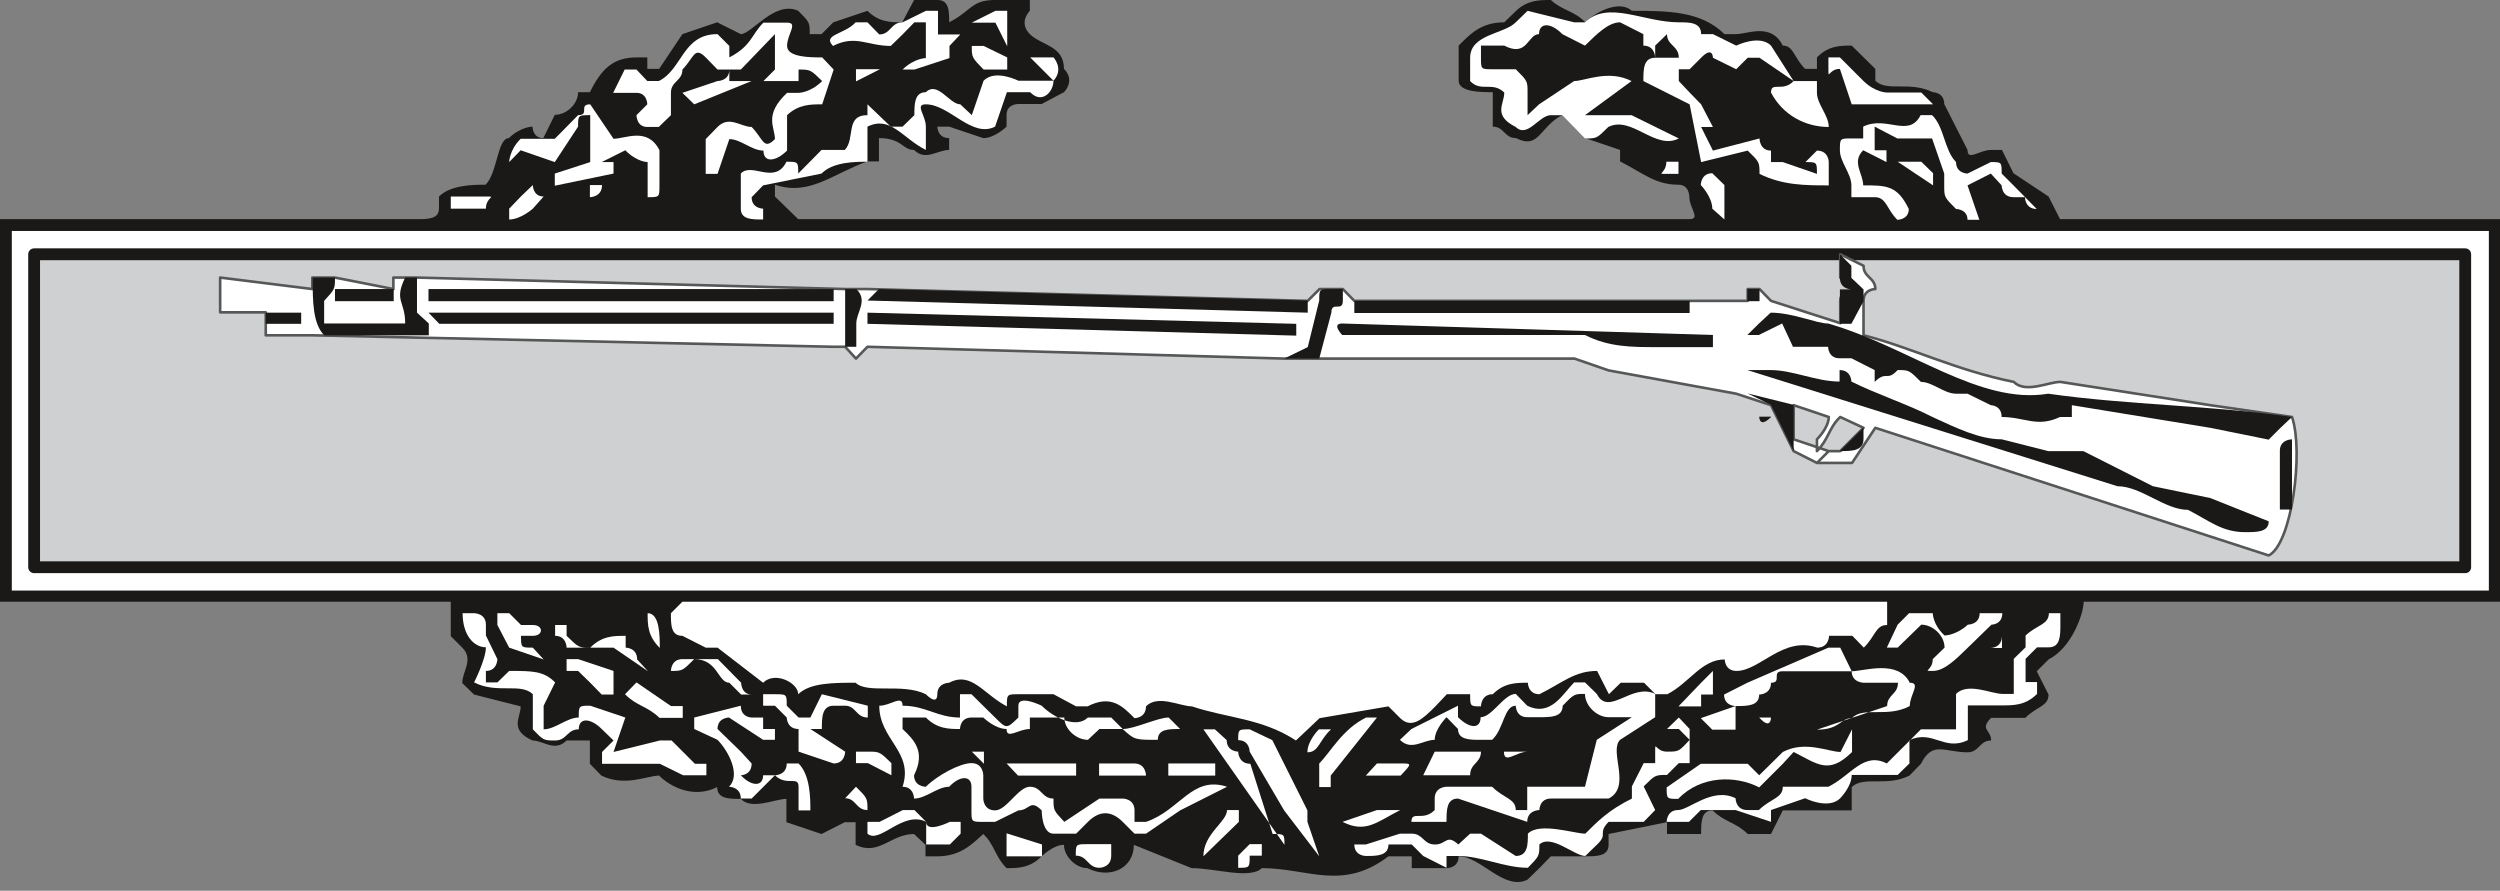 <svg xmlns="http://www.w3.org/2000/svg" xml:space="preserve" width="288" height="27.15mm" fill-rule="evenodd" stroke-linejoin="round" stroke-width="28.222" preserveAspectRatio="xMidYMid" version="1.2" viewBox="0 0 7620 2715"><rect x="0" y="0" width="7620" height="2715" fill="#808080" stroke="none"/><defs class="ClipPathGroup"><clipPath id="a" clipPathUnits="userSpaceOnUse"><path d="M0 0h7620v2715H0z"/></clipPath></defs><g class="SlideGroup"><g class="Slide" clip-path="url(#a)"><g class="Page"><g class="com.sun.star.drawing.ClosedBezierShape"><path fill="none" d="M0 0h7622v2690H0z" class="BoundingBox"/><path fill="#1B1918" d="M3032 0h107v33s-36 35 0 71c36 35 104 35 104 106 36 36 0 71 0 71l-68 36h-72s-35 0-35 33v36s-36 35-71 35l-104-35h-36s0 35 36 35v36c-36 0-72 35-107 0-36 0-36-36-107-36v71h-35c-104 36-176 107-282 71v36l71 69h2716c36 0 0-33 0-69 0 0 0-36-33-36-71 0-107-35-178-71v-35l-106-36-69-71c-71 36-71 107-142 71-36 0-36-35-71-35V281c-36 0-104 0-104-35V139c35-35 68-71 139-71l36-35c35-33 71-33 106-33 36 33 72 33 105 68 35-35 106-68 142-35 107 0 211 0 282 71h35c36 0 107-36 143 35 33 0 33 36 68 71h36v-35c35-36 71-36 106-36l72 71v36c35 35 104 0 175 35 0 0 35 0 35 36l71 140c0 35 36 0 72 0h33l35 71 107 71 35 69h1342v1166H6351c0 36-36 140-107 176l-36 36 36 71c0 36-36 36-71 71h-104c-36 36 0 36 0 69-36 0-36 36-72 36-71 0-106-36-142 35l-35 36c-69 35-140 0-176 35v71h-210l-36 72h-71c-36-36-71-36-107-72-35 0-35 36-35 72h-104v-36l-178 36v33c0 35-36 35-71 35h-105l-35 36-36 35c-71 36-142-71-210-71 0 36-36 36-36 36h-107v-36h-71c-140 107-246 36-386 36-35 35-143 0-214 0l-176-71c0 71-71 106-142 71-35 0-71-36-71-71-33 0-68 35-68 35-36 36-72 36-107 36-36-36-36-71-71-104-36 33-71 68-140 68h-36v-35l-35-33c-71 0-107 68-178 33v-69h-33l-71 36-107-36v-71c-35 0-106 35-139 0-36 0-72 0-72-36-71 36-142 0-177-35-36 0-104 35-176 0l-35-36v-71h-71c-36 36-71 0-104 0-72-33-36-69-36-104l-142-36-36-35c0-36 36-72 0-108l-35-35v-105H0V668h1270c35 0 68 0 68-33v-36c36-36 107-36 142-36 36-35 36-142 71-142 36-35 72-35 72-35s0 35 33 35l35-71c36 0 71-33 71-69h36c35-71 71-106 142-106h33v35h36l71-106 106-36 72 36c33 0 104-104 175-71 35 35 35 35 35 71h36l36-36 104-35c35 35 71 35 106 35l36-68h71c36 0 36 33 36 68 68-35 68-68 139-68Z"/></g><g class="com.sun.star.drawing.ClosedBezierShape"><path fill="none" d="M2961 32h110v110h-110z" class="BoundingBox"/><path fill="#FFF" d="M3034 33h36v108l-36-72h-72l72-36Z"/></g><g class="com.sun.star.drawing.ClosedBezierShape"><path fill="none" d="M4481 33h1094v533H4481z" class="BoundingBox"/><path fill="#FFF" d="m4656 33 142 35h33c71-68 178 0 286 0 33 0 68 0 68 36h36l71 35s71-35 106 0l69 108h71v35c0 36 36 69 36 105-71 0-140-36-176-105 0-35 36 0 69-35l-104-71h-36l-35 35-71-35s0-37-36 0l-35 35h-33v36l33 35 35 36 36 69h-36l36 72 142-37s0 37 35 37v35h36l104 36c0-36 0-36-35-36l35-35c36 0 36 35 36 35v71c-71 0-140 0-211-35 0-36 0-36-36-71l-142 35-35-176-141-71c0-36 0-71 36-71h72c0-37-36-37-36-72l-36 35v37s0-37-36-37v-35l-71-36c-36 0-71 36-107 71l-69-35c-35-36-71-36-71 0-35 0-35 72-106 35h-71v37c0 35 0 35 35 35h71c36 36 36 36 36 71v69l35-33 107-71c33 0 104-36 175 0l-142 104h142l144 71c-72 37-144-71-215-35-35 35-35 35-71 35l-69-71h-35c-36 0-71 71-107 36-71-36-35-69-35-105-36-35-71 0-104-35v-71c0-72 104-72 139-108l36-35Z"/></g><g class="com.sun.star.drawing.ClosedBezierShape"><path fill="none" d="M2529 33h400v180h-400z" class="BoundingBox"/><path fill="#FFF" d="M2822 33h37v72h68l-33 35v37l-107 35h-36c36-35 71-35 71-35V68h-35l-36 37-36 35c-71 0-107-35-176 0-34-35 36-35 69-72h36l36 37c35 0 35-37 71-37l71-35Z"/></g><g class="com.sun.star.drawing.ClosedBezierShape"><path fill="none" d="M1869 69h673v462h-673z" class="BoundingBox"/><path fill="#FFF" d="M2399 69c35 0 0 35 0 71 0 35 71 35 107 35l35 37-35 106c-36 0-72 0-107 33v108c-37 36-72 36-72 0-36 0-69-35-104-35l-36 106h-107 71V424l36-37c36-36 71 0 104 0 36 37 36 72 71 37 0-37-35-73 37-141h35s36 0 72-36c-36-35-36-35-72-35v35h-107l35-35V104l-104 108h-35v35h68l-175 71-36-35 107-36s36 0 36-35h-36l-36-37c-35-35-35 0-71 37 0 35-35 35-35 71 0 0-37 0 0 0v68l-37 36h-35c-33 0-33-36-33-36l33-33s0-35-33-35h-71l35-71h36l33 35h35c72-35 72-143 179-143l36 36v35c68-35 68-71 104-106h72Z"/></g><g class="com.sun.star.drawing.ClosedBezierShape"><path fill="none" d="M2961 140h110v73h-110z" class="BoundingBox"/><path fill="#FFF" d="m2998 140 72 35v37h-72c-36-37-36-37-36-72h36Z"/></g><g class="com.sun.star.drawing.ClosedBezierShape"><path fill="none" d="M2258 175h969v495h-969z" class="BoundingBox"/><path fill="#FFF" d="M3175 175h36s33 35 0 71c0 35-36 72-71 35h-71l-36 105c-71 36-139-68-211-68-35 0 0 33 0 68v71c-71-35-107-106-178-71v107c-36 0-105 0-140 36l-178 36-35 36c0 35 35 35 35 35v33c-35 0-68 0-68-33V529c33-36 104 36 139-36 36 0 36 0 36 36l71-72h71c33-35 0-106 69-106v-33l71 68h36l36-35c0-33 0-70 35-70 36-35 72 37 105 37l35 33 36-105c35-36 106 0 106 0h107l-71-71h35Z"/></g><g class="com.sun.star.drawing.ClosedBezierShape"><path fill="none" d="M5573 175h320v144h-320z" class="BoundingBox"/><path fill="#FFF" d="M5573 175h35l72 72c36 35 71 35 71 35h105l36 36h-248l-36-108c-35 0-35 37-35 0v-35Z"/></g><g class="com.sun.star.drawing.ClosedBezierShape"><path fill="none" d="M2609 211h90v39h-90z" class="BoundingBox"/><path fill="#FFF" d="M2609 211h73c35 0 0 0 0 0l-73 37v-37Z"/></g><g class="com.sun.star.drawing.ClosedBezierShape"><path fill="none" d="M1552 318h459v284h-459z" class="BoundingBox"/><path fill="#FFF" d="m1799 318 71 105c36 0 104-37 140 35v108c0 35 0 35-36 35V494s-33 0-68-36l-72 36h36v35l-179 37v-37l108-35V351c-37 0-37 0-37 35l-71 108-104-36-35 36s0-36 35-71h104l71-72c37 0 0-33 37-33Z"/></g><g class="com.sun.star.drawing.ClosedBezierShape"><path fill="none" d="M5608 350h602v321h-602z" class="BoundingBox"/><path fill="#FFF" d="M5854 351h35c37 35 37 107 73 143 0 35 35 35 35 35l71-35c33 0 33 0 33 35l36 36 71 72c-36 0-36-36-36-36h-35c-36 0-36-36-36-36l-33-36-71 36 36 105h-36c0-33-35-33-35-33-36-36-36-36-36-72v-36l-37-107h-106l-69-36v72h36v36l-71-36c-36 36 0 71 0 107 71 0 104 0 139 72 0 33-35 33-35 33-33-33-33-69-69-69h-71v-36c0-36-35-71-35-107s0-36 35-36h36v-36c71-35 139 36 175-35Z"/></g><g class="com.sun.star.drawing.ClosedBezierShape"><path fill="none" d="M5064 493h54v38h-54z" class="BoundingBox"/><path fill="#FFF" d="M5079 493h37v37h-37c-34 0 0 0 0-37Z"/></g><g class="com.sun.star.drawing.ClosedBezierShape"><path fill="none" d="M5783 492h110v74h-110z" class="BoundingBox"/><path fill="#FFF" d="M5784 493h72l36 35v37l-108-72Z"/></g><g class="com.sun.star.drawing.ClosedBezierShape"><path fill="none" d="M5184 528h73v142h-73z" class="BoundingBox"/><path fill="#FFF" d="m5219 528 37 36v105l-37-33c0-36-35-72-35-72s0-36 35-36Z"/></g><g class="com.sun.star.drawing.ClosedBezierShape"><path fill="none" d="M1798 564h38v39h-38z" class="BoundingBox"/><path fill="#FFF" d="M1798 564h37c0 37-37 37-37 37v-37Z"/></g><g class="com.sun.star.drawing.ClosedBezierShape"><path fill="none" d="M1374 599h125v38h-125z" class="BoundingBox"/><path fill="#FFF" d="M1446 599h35c36 0 0 0 0 37h-107v-37h72Z"/></g><g class="com.sun.star.drawing.ClosedBezierShape"><path fill="none" d="M1552 564h106v107h-106z" class="BoundingBox"/><path fill="#FFF" d="M1624 564s0 35 33 35l-33 37s-37 33-72 33v-33c35-37 35-37 72-72Z"/></g><g class="com.sun.star.drawing.PolyPolygonShape"><path fill="none" d="M5557 635h1v1h-1z" class="BoundingBox"/><path fill="#FFF" d="M5557 635Z"/></g><g class="com.sun.star.drawing.PolyPolygonShape"><path fill="none" d="M36 704h7551v1097H36z" class="BoundingBox"/><path fill="#FFF" d="M7586 704v1096H36V704h7550Z"/></g><g class="com.sun.star.drawing.PolyPolygonShape"><path fill="none" d="M85 757h7448v991H85z" class="BoundingBox"/><path fill="#CFD0D2" d="M7514 775v954H104V775h7410Z"/><path fill="none" stroke="#1B1918" stroke-linecap="square" stroke-linejoin="miter" stroke-width="36" d="M7514 775v954H104V775h7410Z"/></g><g class="com.sun.star.drawing.ClosedBezierShape"><path fill="none" d="M1410 1869h744v495h-744z" class="BoundingBox"/><path fill="#FFF" d="M1445 1869s36 0 36 35v33l35 72s0 36-35 36v35h35l36-35c72 0 105 0 140 35l-35 71v72c35 0 71-36 107-36 0-36 0-36 35-36l107 36-36 105 141-35h36l71 71h35v35h-71l-71-35h-176v-36l35-35-35-34c-36-36-71-36-71 0-36 0-36 34-72 34-35 0-35 0-68-34v-107c-37-36-108 0-179-36 0 0 36-71 36-107-36 0-71-36-71-104h35Z"/></g><g class="com.sun.star.drawing.ClosedBezierShape"><path fill="none" d="M1516 1869h142v142h-142z" class="BoundingBox"/><path fill="#FFF" d="m1552 1869 36 36h36c33 0 33 33 0 33h-36c0 36 0 36 36 36l33 36-105-36-36-69v-36h36Z"/></g><g class="com.sun.star.drawing.ClosedBezierShape"><path fill="none" d="M1974 1869h38v123h-38z" class="BoundingBox"/><path fill="#FFF" d="M1974 1869c37 0 37 69 37 106 0 35 0 0 0 0-37-37-37-70-37-106Z"/></g><g class="com.sun.star.drawing.ClosedBezierShape"><path fill="none" d="M2045 1834h3708v424H2045z" class="BoundingBox"/><path fill="#FFF" d="M2080 1834h3672v71c-35 0-35 33-71 69l-35-36h-71s0 36-36 36c-104-36-175 71-246 71-36 0-36-35-36-35-71 0-107 71-175 106h-36l-35-35h-71l-36 35-36-71c-69 0-105 36-176 71-35 0-35-35-35-35-36 0-72 0-107 35-36 0-36 37-36 37-33 0-33 0-33-37h-71l-35 37c-36 36-71 71-107 36l-36-36-210 36-72 68c-104-68-210-68-317-104-36 0-104-37-140 0 0 36-35 36-35 36-36-36-71-73-143-36h-35l-69-37h-106c-36 0-36 0-36 37-71-37-108-108-176-72 0 0-36 0-36 35 0 37-35 0-35 0-71-35-178 0-214-35-68 0-139 0-175 35 0-35-71-71-107-35l-139-107h-36l-71-36c-35 0-35-33-35-69l35-35Z"/></g><g class="com.sun.star.drawing.ClosedBezierShape"><path fill="none" d="M5751 1869h353v177h-353z" class="BoundingBox"/><path fill="#FFF" d="M5819 1869h72s0 35 36 68c0 0 35 0 71-33 0 0 36 0 36-35h69c0 35-33 35-33 35l-72 70c-36 35-71 71-107 71-35 0 0 0 0-36l36-35c0-37-36-70-71-70l-72 70h-33l33-70 35-35Z"/></g><g class="com.sun.star.drawing.ClosedBezierShape"><path fill="none" d="M5961 1869h1v36h-1z" class="BoundingBox"/><path fill="#FFF" d="M5961 1869v35-35Z"/></g><g class="com.sun.star.drawing.ClosedBezierShape"><path fill="none" d="M5080 1869h1201v637H5080z" class="BoundingBox"/><path fill="#FFF" d="M6280 1869v35c0 33 0 69-35 69h-36l-35 35v71h35v36c-35 35-71 35-106 35h-105v106c-72 35-107-33-178 0v71l-36 35h-140c0 36-35 71-35 71-36 36-107 0-107 0l-104 36v36l-108-36h-106l-36 36h-68s0-36 35-36c33 0 104-71 175-36 0 0 0 36 36 36h35c37-36 73-36 73-71h139c71-36 107-107 178-71l104-104h107v-108c36-36 108 0 141 0h35v-107l36-35v-36c35-33 71-33 71-68h35Z"/></g><g class="com.sun.star.drawing.ClosedBezierShape"><path fill="none" d="M1692 1905h284v142h-284z" class="BoundingBox"/><path fill="#FFF" d="M1692 1905h35v33c37 36 37 36 72 36 36-36 71-36 108-36v36s35 0 35 36l33 36-105-72h-143s0-36-35-36v-33Z"/></g><g class="com.sun.star.drawing.ClosedBezierShape"><path fill="none" d="M6068 1938h35v38h-35z" class="BoundingBox"/><path fill="#FFF" d="M6102 1938v37h-34s34 0 34-37Z"/></g><g class="com.sun.star.drawing.ClosedBezierShape"><path fill="none" d="M5184 1974h654v251h-654z" class="BoundingBox"/><path fill="#FFF" d="m5609 1974 35 72c37 0 141-37 177 35 35 0 0 36 0 71-69 37-140 0-177 37-35 0-35 35-106 35l214-72c0-35 33-35 33-71h-104s-37 0-37-35h-211c-35 0 0 35-35 35 0 36-36 36-36 36 0 35-36 35-72 35v72h-71l-35-35 106-37s-35 0-35-35l71-36 247-107h36Z"/></g><g class="com.sun.star.drawing.ClosedBezierShape"><path fill="none" d="M2045 2009h249v109h-249z" class="BoundingBox"/><path fill="#FFF" d="M2080 2009h108l71 72s0 36 33 36h-33l-36-36c-35 0-35-72-107-72-36 36-36 36-71 36 0 0 0-36 35-36Z"/></g><g class="com.sun.star.drawing.ClosedBezierShape"><path fill="none" d="M1727 2009h144v109h-144z" class="BoundingBox"/><path fill="#FFF" d="m1762 2009 108 36v72h-36l-35-36-37-36h-35v-36h35Z"/></g><g class="com.sun.star.drawing.ClosedBezierShape"><path fill="none" d="M5116 2044h107v110h-107z" class="BoundingBox"/><path fill="#FFF" d="M5221 2045v72h-36v36h-69l69-72 36-36Z"/></g><g class="com.sun.star.drawing.ClosedBezierShape"><path fill="none" d="M4267 2079h779v427h-779z" class="BoundingBox"/><path fill="#FFF" d="m4831 2080 36 35c36 71 107-35 178 0v71l-107 69c-35 35 36 143-35 179h-176c-35 0-35 35-35 35s-37 0-37 36l-211-71c-35 0-35 35-35 71h-107c0-36 36 0 71-36v-35c0-36 36-36 36-36h139c36 36 72 36 72 71h35v-71h176l36-143 107-69h35-106c-36 0-72-35-72-71-33 0-33 0-68 36 0 35-36 35-71 35h-37c-35 0-35-35-35-35-36 0-36 71-72 104h-35c-33 0-69 0-69-33l-35-36s-36 36-36 69c-35 0-71 35-106 0l35-33 142-71v35c36 36 69 36 69 0 35 0 71-71 107-71l35 36c72 35 108-36 143-71h33Z"/></g><g class="com.sun.star.drawing.ClosedBezierShape"><path fill="none" d="M1905 2080h177v109h-177z" class="BoundingBox"/><path fill="#FFF" d="m1940 2080 105 72h36v36h-71c-37-36-70-36-105-72l35-36Z"/></g><g class="com.sun.star.drawing.ClosedBezierShape"><path fill="none" d="M2116 2116h530v355h-530z" class="BoundingBox"/><path fill="#FFF" d="M2362 2116c36 0 36 0 36 35l36 36h36l35-71 140 35v36c-36 0-36-36-69-36h-35c-36 0-36 36-36 71h-35l106 69s0 36-35 36l-107-36v-69c-36 0-36-35-36-35l-36-36h-36v71h36v33h-36l-104-68s-35 0-35 35l71 69 33 36c0 36-33 36-33 36 33 35 68 35 68 0h36s36 0 36-36h36c36 36 36 107 36 143h-36v-72c0-35-36 0-72-35l-71 71h-33c0-36-36-36-36-36 36-35 0-107-35-143l-71-33v-35l142-36c0 36 33 36 33 36h35v-71h36Z"/></g><g class="com.sun.star.drawing.ClosedBezierShape"><path fill="none" d="M2680 2116h1061v426H2680z" class="BoundingBox"/><path fill="#FFF" d="M2926 2116h35l72 71c35 35 35 35 71 0v-36c0-35 71 0 71 0 36 36 105 71 141 36h71l35 35c36 0 107-35 140-35l35 35c-35 0-68 0-68 33-71 0-71 0-107-33h-71l-35 33c-36 0-72-33-72-68h-105v35c-35 0-71 33-71 0-35 0-71-35-71-35h-36c-35 0-35 35-35 35-33 0-69 0-104-35h-71v35c35 33 71 69 35 141 0 35 36 35 36 35 35-35 104-72 139-72 36 0 36 37 36 37v71s0 36 36 36c35 0 71-72 106-72 36 0 36 36 72 36 0 36 0 36 33 71-33 0 0 0 0 0l107-71h71s36 0 36 36v35h35c104-35 140-142 247-107l-143 72-104 71h-35l-36-36c-35-35-71-35-106 0l-36 36h-69c-36 0-36-71-36-71-36-36-36 0-71 0l-71 35h-36c-36 0-36 0-36-35v-72c0-35-35-35-68 0-36 0-71 36-107 36 0 0 0-36-35-36 35-107-71-143-71-247 35 0 71-35 71 0 71 0 106 36 175 36v-71Z"/></g><g class="com.sun.star.drawing.ClosedBezierShape"><path fill="none" d="M5362 2187h53v19h-53z" class="BoundingBox"/><path fill="#FFF" d="M5398 2187c36 0 0 0 0 0s0 40-36 0h36Z"/></g><g class="com.sun.star.drawing.ClosedBezierShape"><path fill="none" d="M4021 2187h177v213h-177z" class="BoundingBox"/><path fill="#FFF" d="M4164 2187h33l-141 177v35h-35v-72c35-35 71-105 143-140Z"/></g><g class="com.sun.star.drawing.ClosedBezierShape"><path fill="none" d="M4128 2187h1023v459H4128z" class="BoundingBox"/><path fill="#FFF" d="m5117 2187 33 35v104h-33l-36 36c-36 0-36 0-71 35l35 72-35 36h-107c-35 36 0 36-35 69l-36 35c-33 0-104-68-140-35 0 35 0 35-35 71-72 0-143-36-212-36h-36v36l-71-36-35-35h-71c0 35-36 35-69 35 0 0-35 0-35-35h35l104-33h36c35 0 35 33 71 33 35 0 35-33 71 0l36-33h33l106 68c37 0 37-35 37-68 35-36 142 0 175 0 36-36 71-72 142-107v-37l36-71h35v-35c0-36 0 0 36 0s36 0 69-36l-33-33h-36l36-35Z"/></g><g class="com.sun.star.drawing.ClosedBezierShape"><path fill="none" d="M3668 2223h248v353h-248z" class="BoundingBox"/><path fill="#FFF" d="M3668 2223h35l36 33c0 35 35 35 35 35s0 37 37 37l68 214c36 0 36 0 36 33l-247-352Z"/></g><g class="com.sun.star.drawing.ClosedBezierShape"><path fill="none" d="M3774 2223h248v388h-248z" class="BoundingBox"/><path fill="#FFF" d="m3809 2223 69 33 107 214v35l36 105-107-140-105-179s0-35-35-35c0-33 0-33 35-33Z"/></g><g class="com.sun.star.drawing.ClosedBezierShape"><path fill="none" d="M3985 2223h73v71h-73z" class="BoundingBox"/><path fill="#FFF" d="M4020 2223h37c-37 34-37 70-72 70 0-36 35-70 35-70Z"/></g><g class="com.sun.star.drawing.ClosedBezierShape"><path fill="none" d="M5080 2222h566v214h-566z" class="BoundingBox"/><path fill="#FFF" d="M5645 2223v69c-71 71-106 36-178 0l-33 36-72 72c-71-37-178-37-247 35-35 0-35 0-35-35l104-72h143l35 35 72-71c68-36 140 0 176 0l35-69Z"/></g><g class="com.sun.star.drawing.PolyPolygonShape"><path fill="none" d="M2962 2291h39v38h-39z" class="BoundingBox"/><path fill="#FFF" d="M2962 2291h37v37l-37-37Z"/></g><g class="com.sun.star.drawing.ClosedBezierShape"><path fill="none" d="M4568 2291h107v19h-107z" class="BoundingBox"/><path fill="#FFF" d="M4621 2291h36c36 0 0 0 0 0-36 0-73 40-73 0-34 0 0 0 0 0h37Z"/></g><g class="com.sun.star.drawing.ClosedBezierShape"><path fill="none" d="M2608 2291h110v73h-110z" class="BoundingBox"/><path fill="#FFF" d="M2645 2291c36 0 36 0 72 35v37l-72-37h-36v-35h36Z"/></g><g class="com.sun.star.drawing.ClosedBezierShape"><path fill="none" d="M4338 2291h177v73h-177z" class="BoundingBox"/><path fill="#FFF" d="M4445 2291h69c0 35-33 35-33 72h-143l35-72h72Z"/></g><g class="com.sun.star.drawing.PolyPolygonShape"><path fill="none" d="M3068 2327h213v38h-213z" class="BoundingBox"/><path fill="#FFF" d="M3068 2327h212v37h-177l-35-37Z"/></g><g class="com.sun.star.drawing.ClosedBezierShape"><path fill="none" d="M4163 2327h134v38h-134z" class="BoundingBox"/><path fill="#FFF" d="M4269 2327c35 0 35 0 0 37h-106l34-37h72Z"/></g><g class="com.sun.star.drawing.ClosedBezierShape"><path fill="none" d="M3350 2327h144v38h-144z" class="BoundingBox"/><path fill="#FFF" d="M3350 2327h107c36 0 36 37 36 37h-143v-37Z"/></g><g class="com.sun.star.drawing.PolyPolygonShape"><path fill="none" d="M3561 2327h144v38h-144z" class="BoundingBox"/><path fill="#FFF" d="M3561 2327h143v37h-143v-37Z"/></g><g class="com.sun.star.drawing.ClosedBezierShape"><path fill="none" d="M2576 2398h353v177h-353z" class="BoundingBox"/><path fill="#FFF" d="M2609 2398c35 35 35 35 35 71v36h37l71-36h35l36 36c0 36 72 0 72 0h33v36l-33 33h-72v-69c-71-36-142 69-179 36v-72c-35 0-35-36-68-36 0 0 33 0 0 0l33-35Z"/></g><g class="com.sun.star.drawing.ClosedBezierShape"><path fill="none" d="M3668 2469h109v142h-109z" class="BoundingBox"/><path fill="#FFF" d="M3776 2469v36l-108 105c0-69 72-105 72-141h36Z"/></g><g class="com.sun.star.drawing.ClosedBezierShape"><path fill="none" d="M4092 2469h177v52h-177z" class="BoundingBox"/><path fill="#FFF" d="M4197 2469h71c-71 36-105 72-176 36l105-36Z"/></g><g class="com.sun.star.drawing.ClosedBezierShape"><path fill="none" d="M3067 2540h110v71h-110z" class="BoundingBox"/><path fill="#FFF" d="m3068 2540 108 34v36h-108v-70Z"/></g><g class="com.sun.star.drawing.ClosedBezierShape"><path fill="none" d="M3774 2572h73v74h-73z" class="BoundingBox"/><path fill="#FFF" d="M3809 2573h37v35h-37c0 37 0 37-35 37v-37l35-35Z"/></g><g class="com.sun.star.drawing.ClosedBezierShape"><path fill="none" d="M3279 2572h109v74h-109z" class="BoundingBox"/><path fill="#FFF" d="M3315 2573h72v35c0 37-36 37-36 37-36 0-36-37-72-37 0-35 0-35 36-35Z"/></g><g class="com.sun.star.drawing.ClosedBezierShape"><path fill="none" d="M667 768h6339v931H667z" class="BoundingBox"/><path fill="#FFF" d="m671 846 281 35v-35h69l178 35v-35h71l1306 35h68l1342 36 36-36h71l35 36h1199v-36h36l35 36 211 68v-68c0-36 36 0 36-36l-36-35v-71l71 35c0 36 36 36 36 71 0 0-36 0-36 36v105c140 35 282 107 458 142 35 36 106 0 142 0l457 71 249 36c36 104 0 387-71 422l-1199-389-71 107h-107l36-36h35l71-71-71-33c-35 33-35 68-71 104v-36s36-35 36-68l-107-36v104l107 36-36 36-71-36-69-140-106-35-389-71-104-36h-884l-1271-36-35 36-33-36h-36l-1588-35H810v-70H671V846Z"/><path fill="none" stroke="#565757" stroke-linejoin="miter" stroke-width="8" d="m671 846 281 35v-35h69l178 35v-35h71l1306 35h68l1342 36 36-36h71l35 36h1199v-36h36l35 36 211 68v-68c0-36 36 0 36-36l-36-35v-71l71 35c0 36 36 36 36 71 0 0-36 0-36 36v105c140 35 282 107 458 142 35 36 106 0 142 0l457 71 249 36c36 104 0 387-71 422l-1199-389-71 107h-107l36-36h35l71-71-71-33c-35 33-35 68-71 104v-36s36-35 36-68l-107-36v104l107 36-36 36-71-36-69-140-106-35-389-71-104-36h-884l-1271-36-35 36-33-36h-36l-1588-35H810v-70H671V846Z"/></g><g class="com.sun.star.drawing.ClosedBezierShape"><path fill="none" d="M5608 775h73v213h-73z" class="BoundingBox"/><path fill="#1B1918" d="m5608 775 35 35v37l37 35v36l-37 69h-35V882h35s-35 0-35-35v-72Z"/></g><g class="com.sun.star.drawing.ClosedBezierShape"><path fill="none" d="M953 846h355v177H953z" class="BoundingBox"/><path fill="#1B1918" d="M1021 846c0 35 0 35-33 71v69h247c0-69-35-69 0-140h36v107l36 33v36H988c-35-36-35-105-35-176h68Z"/></g><g class="com.sun.star.drawing.PolyPolygonShape"><path fill="none" d="M1021 881h180v38h-180z" class="BoundingBox"/><path fill="#1B1918" d="M1200 881v37h-179v-37h179Z"/></g><g class="com.sun.star.drawing.ClosedBezierShape"><path fill="none" d="M689 881h218v1H689z" class="BoundingBox"/><path fill="#1B1918" d="M692 881h214-214Z"/></g><g class="com.sun.star.drawing.PolyPolygonShape"><path fill="none" d="M1305 881h1237v38H1305z" class="BoundingBox"/><path fill="#1B1918" d="M1306 881h1235v37H1306v-37Z"/></g><g class="com.sun.star.drawing.PolyPolygonShape"><path fill="none" d="M5326 881h39v38h-39z" class="BoundingBox"/><path fill="#1B1918" d="M5363 881v37h-37v-37h37Z"/></g><g class="com.sun.star.drawing.ClosedBezierShape"><path fill="none" d="M2576 881h52v177h-52z" class="BoundingBox"/><path fill="#1B1918" d="M2576 881h34c37 35 0 71 0 105v71h-34V881Z"/></g><g class="com.sun.star.drawing.ClosedBezierShape"><path fill="none" d="M3914 881h181v213h-181z" class="BoundingBox"/><path fill="#1B1918" d="M4058 881h35v35c0 37-35 0-35 37l-37 140h-107l72-35 35-142c0-35 0-35 37-35Z"/></g><g class="com.sun.star.drawing.PolyPolygonShape"><path fill="none" d="M2644 881h1343v73H2644z" class="BoundingBox"/><path fill="#1B1918" d="m2679 881 1307 35v37l-1342-37 35-35Z"/></g><g class="com.sun.star.drawing.ClosedBezierShape"><path fill="none" d="M4128 917h1023v39H4128z" class="BoundingBox"/><path fill="#1B1918" d="M4128 917h1022v37H4128v-37Z"/></g><g class="com.sun.star.drawing.PolyPolygonShape"><path fill="none" d="M5255 953h36v1h-36z" class="BoundingBox"/><path fill="#1B1918" d="M5255 953h35-35Z"/></g><g class="com.sun.star.drawing.PolyPolygonShape"><path fill="none" d="M810 952h109v36H810z" class="BoundingBox"/><path fill="#1B1918" d="M810 953h108v34H810v-34Z"/></g><g class="com.sun.star.drawing.PolyPolygonShape"><path fill="none" d="M1305 952h1237v36H1305z" class="BoundingBox"/><path fill="#1B1918" d="M1306 953h1235v34H1339l-33-34Z"/></g><g class="com.sun.star.drawing.ClosedBezierShape"><path fill="none" d="M5326 953h1661v388H5326z" class="BoundingBox"/><path fill="#1B1918" d="M5397 953c68 0 139 33 175 33 247 71 461 249 671 214 247 35 494 35 743 71l-35 33-36 36-178-36-422-69v36h-36c-71 33-107 0-178 0 0-36-33-36-33-36l-71-35h-35c-36 0-72-36-107-36-36-36-36-36-71-36-33 36-33 0-70 36v-36l-71-36h-36c-35 0-35-35-35-35h-107l-33-71-71 35h-35c35-35 35-35 71-68Z"/></g><g class="com.sun.star.drawing.ClosedBezierShape"><path fill="none" d="M2644 953h1308v71H2644z" class="BoundingBox"/><path fill="#1B1918" d="M3951 987v36l-1307-36v-34l1307 34Z"/></g><g class="com.sun.star.drawing.ClosedBezierShape"><path fill="none" d="M4075 985h1148v74H4075z" class="BoundingBox"/><path fill="#1B1918" d="m4091 986 1130 35v37h-175c-71 0-143 0-215-37h-740s-34-35 0-35Z"/></g><g class="com.sun.star.drawing.ClosedBezierShape"><path fill="none" d="M5326 1128h1591v496H5326z" class="BoundingBox"/><path fill="#1B1918" d="M5397 1128c68 0 139 35 210 35v-35c36 0 36 35 36 35 71 36 176 71 247 108 72 33 143 68 211 68l142 36h107l212 107 175 36 178 71c0 33-36 33-71 33-71 0-107-33-175-68-71 0-143-72-215-72l-1128-354h71Z"/></g><g class="com.sun.star.drawing.ClosedBezierShape"><path fill="none" d="M5325 1199h143v193h-143z" class="BoundingBox"/><path fill="#1B1918" d="m5326 1199 141 35v141c0 35 0 0 0 0l-69-141-72-35Z"/></g><g class="com.sun.star.drawing.ClosedBezierShape"><path fill="none" d="M5362 1270h39v18h-39z" class="BoundingBox"/><path fill="#1B1918" d="M5362 1270h37c-37 38-37 0-37 0Z"/></g><g class="com.sun.star.drawing.PolyPolygonShape"><path fill="none" d="M5573 1270h1v34h-1z" class="BoundingBox"/><path fill="#1B1918" d="M5573 1270v33-33Z"/></g><g class="com.sun.star.drawing.ClosedBezierShape"><path fill="none" d="M5608 1303h73v73h-73z" class="BoundingBox"/><path fill="#1B1918" d="M5680 1303v35c0 37-37 37-72 37l72-72Z"/></g><g class="com.sun.star.drawing.ClosedBezierShape"><path fill="none" d="M6949 1339h39v215h-39z" class="BoundingBox"/><path fill="#1B1918" d="M6986 1339v214h-37v-179c0-35 37-35 37-35Z"/></g><g class="com.sun.star.drawing.PolyPolygonShape"><path fill="none" d="M6949 1620h1v37h-1z" class="BoundingBox"/><path fill="#1B1918" d="M6949 1621v35-35Z"/></g></g></g></g></svg>
